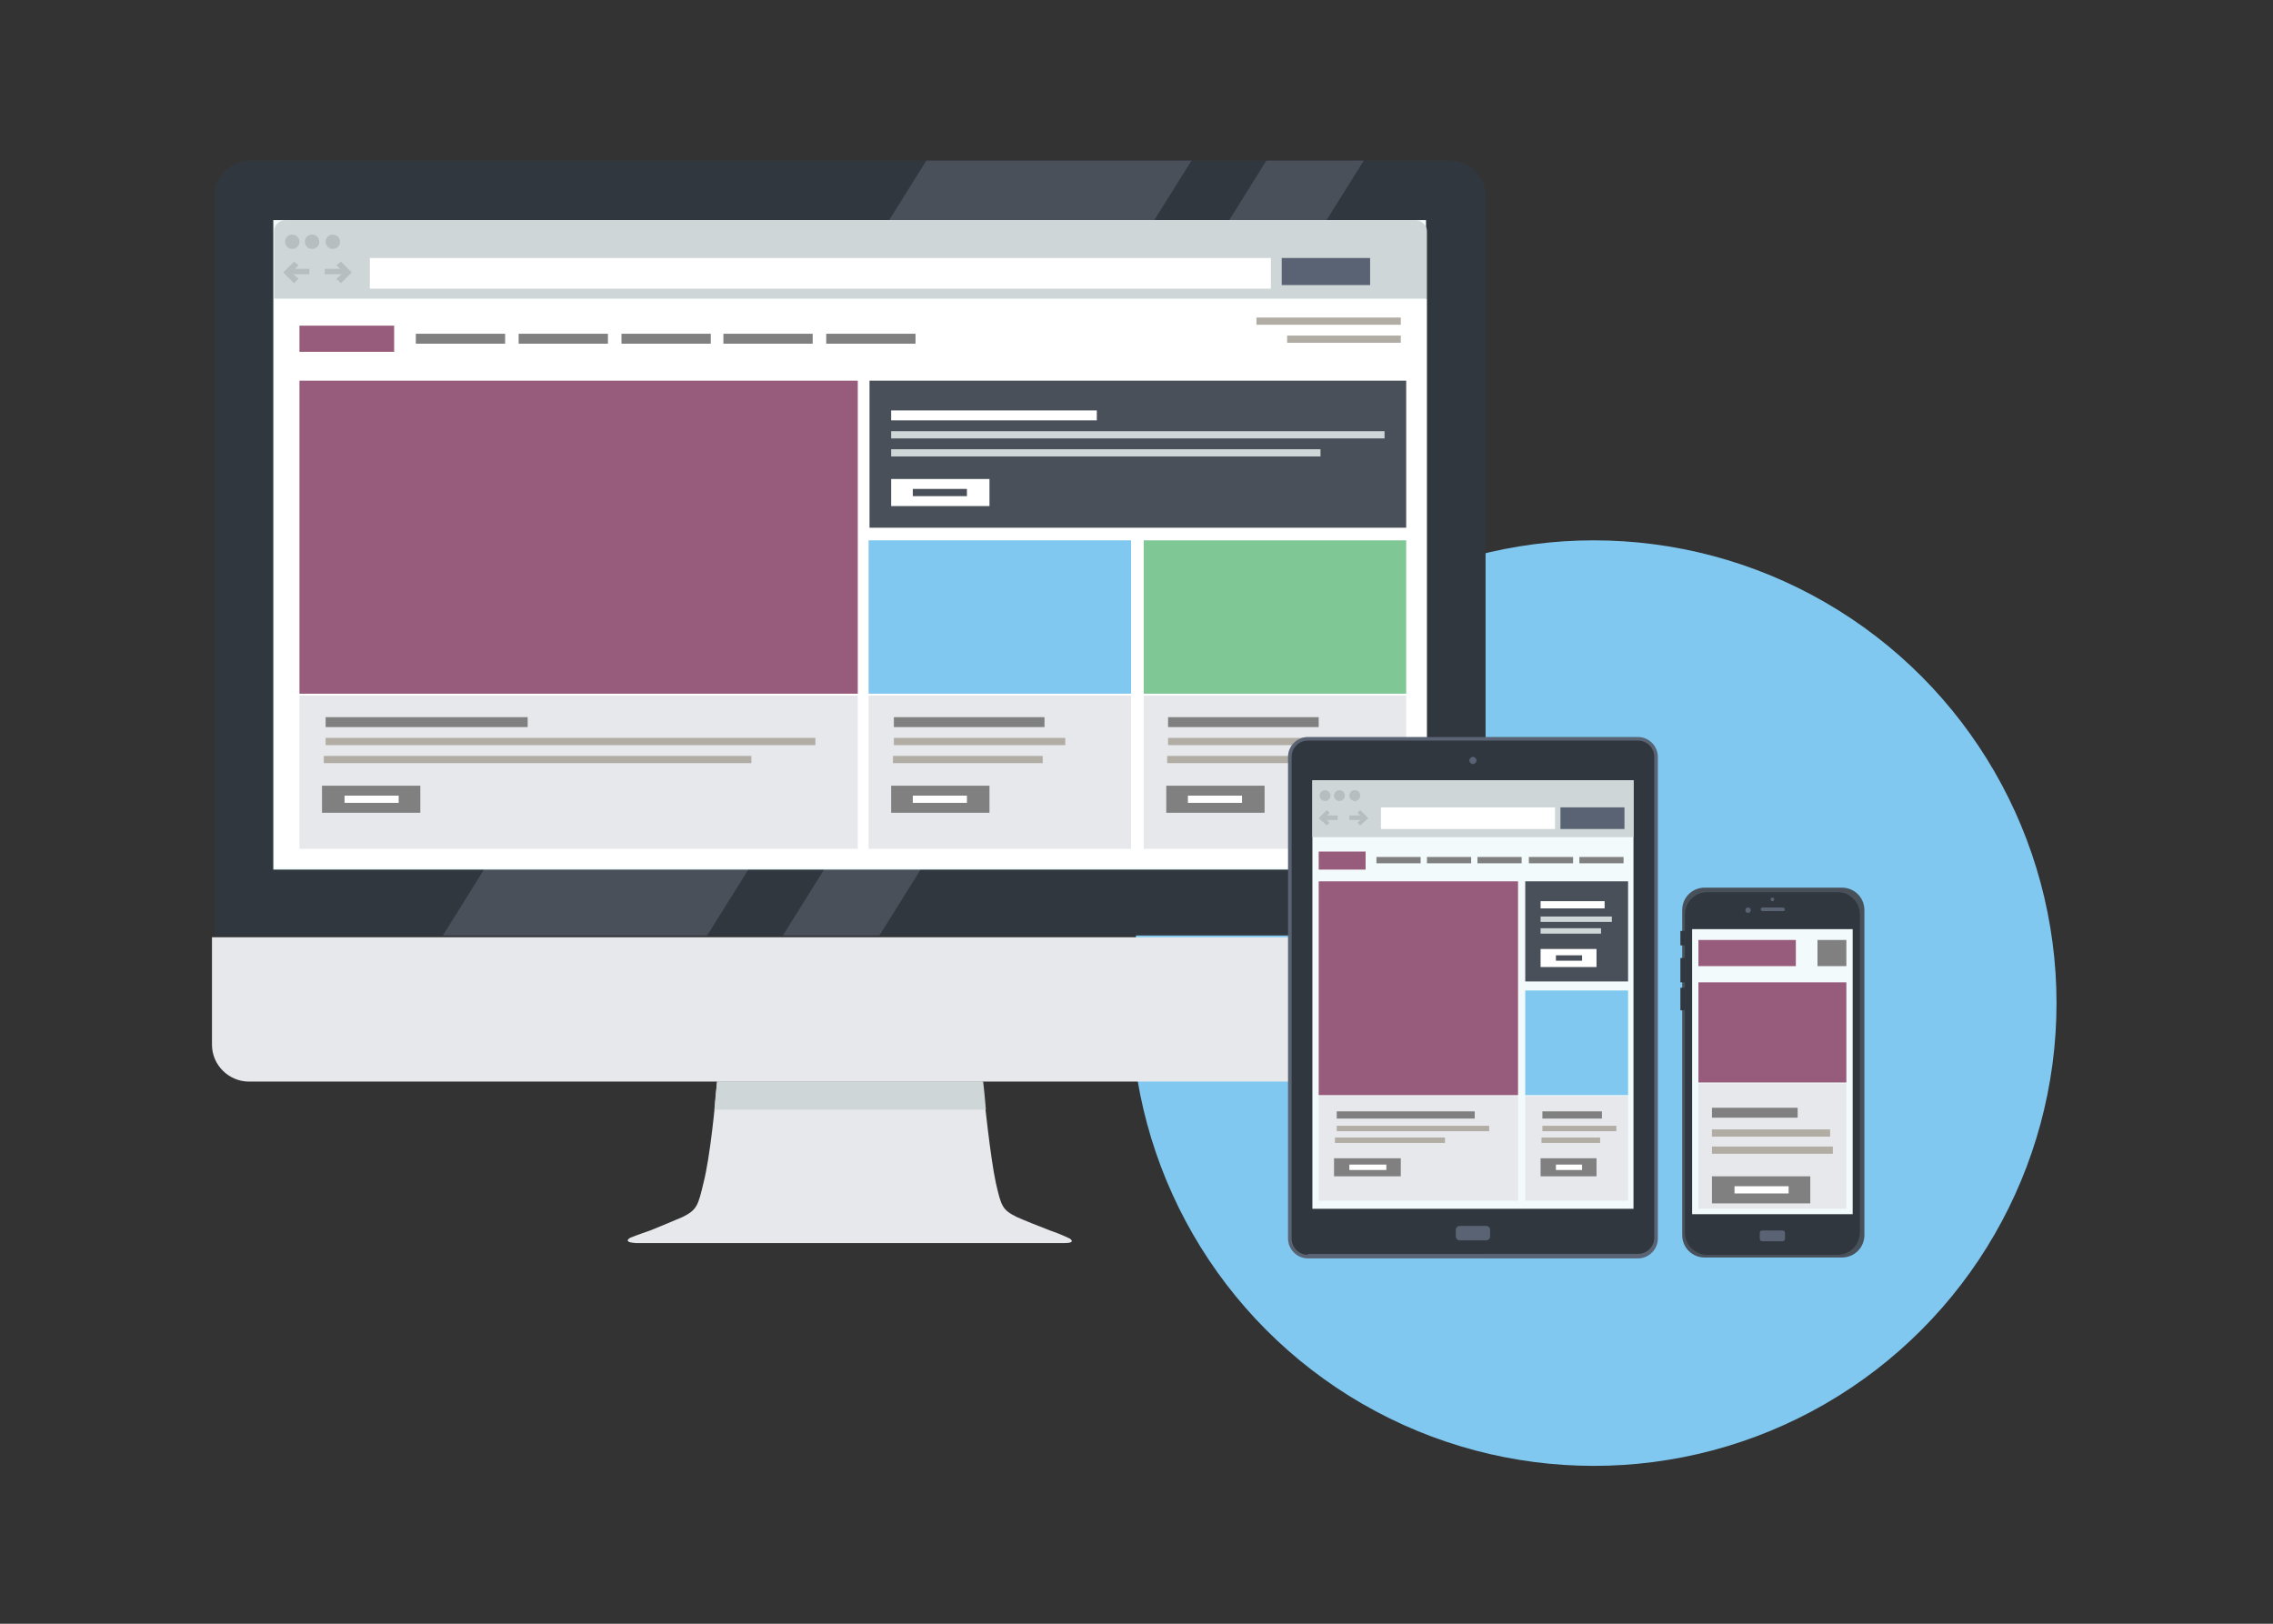 <?xml version="1.0" encoding="utf-8"?>
<!-- Generator: Adobe Illustrator 19.0.0, SVG Export Plug-In . SVG Version: 6.00 Build 0)  -->
<svg version="1.1" id="Layer_1" xmlns="http://www.w3.org/2000/svg" xmlns:xlink="http://www.w3.org/1999/xlink" x="0px" y="0px"
	 viewBox="0 0 252 180" style="enable-background:new 0 0 252 180;" xml:space="preserve">
<rect x="0" y="0" width="252" height="180" fill="#333333" stroke="none"/>
<style type="text/css">
	.st0{fill:#80C8EF;}
	.st1{fill:#31373E;}
	.st2{fill:#E6E8EB;}
	.st3{fill:#CED6D7;}
	.st4{fill:#49505A;}
	.st5{fill:#F2FAFB;}
	.st6{fill:#FFFFFF;}
	.st7{fill:#975B7B;}
	.st8{fill:#B7BEC0;}
	.st9{fill:#5A6374;}
	.st10{fill:#808080;}
	.st11{fill:#B1ADA4;}
	.st12{fill:#7FC896;}
	.st13{fill:#48505A;}
</style>
<circle class="st0" cx="176.7" cy="111.2" r="51.3"/>
<g>
	<g>
		<g>
			<path class="st1" d="M164.7,103.7v-82c0-2.1-1.7-3.9-3.9-3.9H27.7c-2.1,0-3.9,1.7-3.9,3.9v82H164.7z"/>
			<path class="st2" d="M23.5,103.9v11.9c0,2.3,1.9,4.1,4.1,4.1h133.2c2.3,0,4.1-1.9,4.1-4.1v-11.9H23.5z"/>
			<path class="st2" d="M118.6,137.3c0,0-1-0.5-2.2-0.9c-1.3-0.5-2.8-1.1-3.7-1.5c-1.6-0.8-1.7-1.2-2.3-3.8
				c-0.6-2.8-1.2-8.7-1.5-11.2H79.5c-0.2,2.6-0.8,8.5-1.5,11.2c-0.6,2.5-0.7,3-2.3,3.8c-0.9,0.4-2.4,1-3.6,1.5l0,0
				c-1.2,0.4-2.2,0.8-2.2,0.8s-1,0.5,0.6,0.6H118C119.4,137.8,118.6,137.3,118.6,137.3z"/>
			<path class="st3" d="M109.3,123c-0.1-1.2-0.2-2.3-0.3-3.1H79.5c-0.1,0.8-0.2,1.9-0.3,3.1H109.3z"/>
			<polygon class="st4" points="49.1,103.7 78.4,103.7 132.1,17.8 102.7,17.8 			"/>
			<polygon class="st4" points="86.8,103.7 97.5,103.7 151.2,17.8 140.4,17.8 			"/>
			<rect x="30.3" y="24.4" class="st5" width="127.8" height="72"/>
		</g>
		<g>
			<rect x="30.4" y="33.1" class="st6" width="127.8" height="63.1"/>
			<g>
				<rect x="33.2" y="42.2" class="st7" width="61.9" height="34.7"/>
			</g>
			<g>
				<rect x="33.2" y="77.1" class="st2" width="61.9" height="17"/>
			</g>
			<g>
				<rect x="96.4" y="42.2" class="st4" width="59.5" height="16.3"/>
			</g>
			<path class="st3" d="M156.9,24.4H31.7c-0.7,0-1.3,0.5-1.3,1.2v7.5h127.8v-7.5C158.2,25,157.6,24.4,156.9,24.4z"/>
			<g>
				<circle class="st8" cx="32.4" cy="26.8" r="0.8"/>
				<circle class="st8" cx="34.6" cy="26.8" r="0.8"/>
				<circle class="st8" cx="36.9" cy="26.8" r="0.8"/>
			</g>
			<rect x="41" y="28.6" class="st6" width="99.9" height="3.4"/>
			<g>
				<g>
					<polygon class="st8" points="32.6,31.4 31.4,30.2 32.6,29 33.1,29.4 32.3,30.2 33.1,30.9 					"/>
				</g>
				<g>
					<rect x="32.1" y="29.8" class="st8" width="2.2" height="0.6"/>
				</g>
			</g>
			<g>
				<g>
					<polygon class="st8" points="37.8,31.4 37.3,30.9 38.1,30.2 37.3,29.4 37.8,29 39,30.2 					"/>
				</g>
				<g>
					<rect x="36" y="29.8" class="st8" width="2.2" height="0.6"/>
				</g>
			</g>
			<rect x="142.1" y="28.6" class="st9" width="9.8" height="3"/>
			<g>
				<g>
					<rect x="46.1" y="37" class="st10" width="9.9" height="1.1"/>
				</g>
				<g>
					<rect x="57.5" y="37" class="st10" width="9.9" height="1.1"/>
				</g>
				<g>
					<rect x="68.9" y="37" class="st10" width="9.9" height="1.1"/>
				</g>
				<g>
					<rect x="80.2" y="37" class="st10" width="9.9" height="1.1"/>
				</g>
				<g>
					<rect x="91.6" y="37" class="st10" width="9.9" height="1.1"/>
				</g>
				<g>
					<rect x="139.3" y="35.2" class="st11" width="16" height="0.8"/>
				</g>
				<g>
					<rect x="142.7" y="37.2" class="st11" width="12.6" height="0.8"/>
				</g>
				<g>
					<rect x="33.2" y="36.1" class="st7" width="10.5" height="2.9"/>
				</g>
			</g>
			<g>
				<g>
					<g>
						<rect x="36.1" y="79.5" class="st10" width="22.4" height="1.1"/>
					</g>
					<g>
						<rect x="36.1" y="81.8" class="st11" width="54.3" height="0.8"/>
					</g>
					<g>
						<rect x="35.9" y="83.8" class="st11" width="47.4" height="0.8"/>
					</g>
					<g>
						<rect x="35.7" y="87.1" class="st10" width="10.9" height="3"/>
					</g>
					<g>
						<rect x="38.2" y="88.2" class="st6" width="6" height="0.8"/>
					</g>
				</g>
			</g>
			<g>
				<g>
					<rect x="98.8" y="45.5" class="st6" width="22.8" height="1.1"/>
				</g>
				<g>
					<rect x="98.8" y="47.8" class="st3" width="54.7" height="0.8"/>
				</g>
				<g>
					<rect x="98.8" y="49.8" class="st3" width="47.6" height="0.8"/>
				</g>
				<g>
					<rect x="98.8" y="53.1" class="st6" width="10.9" height="3"/>
				</g>
				<g>
					<rect x="101.2" y="54.2" class="st4" width="6" height="0.8"/>
				</g>
			</g>
			<g>
				<rect x="96.3" y="77.1" class="st2" width="29.1" height="17"/>
			</g>
			<g>
				<g>
					<rect x="99.1" y="79.5" class="st10" width="16.7" height="1.1"/>
				</g>
				<g>
					<rect x="99.1" y="81.8" class="st11" width="19" height="0.8"/>
				</g>
				<g>
					<rect x="99" y="83.8" class="st11" width="16.6" height="0.8"/>
				</g>
				<g>
					<rect x="98.8" y="87.1" class="st10" width="10.9" height="3"/>
				</g>
				<g>
					<rect x="101.2" y="88.2" class="st6" width="6" height="0.8"/>
				</g>
			</g>
			<g>
				<rect x="96.3" y="59.9" class="st0" width="29.1" height="17"/>
			</g>
			<g>
				<g>
					<rect x="126.8" y="77.1" class="st2" width="29.1" height="17"/>
				</g>
				<g>
					<g>
						<rect x="129.5" y="79.5" class="st10" width="16.7" height="1.1"/>
					</g>
					<g>
						<rect x="129.5" y="81.8" class="st11" width="19" height="0.8"/>
					</g>
					<g>
						<rect x="129.4" y="83.8" class="st11" width="16.6" height="0.8"/>
					</g>
					<g>
						<rect x="129.3" y="87.1" class="st10" width="10.9" height="3"/>
					</g>
					<g>
						<rect x="131.7" y="88.2" class="st6" width="6" height="0.8"/>
					</g>
				</g>
				<g>
					<rect x="126.8" y="59.9" class="st12" width="29.1" height="17"/>
				</g>
			</g>
		</g>
	</g>
	<g>
		<g>
			<g>
				<path class="st13" d="M206.7,136.9c0,1.4-1.1,2.5-2.5,2.5h-15.2c-1.4,0-2.5-1.1-2.5-2.5v-36c0-1.4,1.1-2.5,2.5-2.5h15.2
					c1.4,0,2.5,1.1,2.5,2.5V136.9z"/>
			</g>
			<g>
				<path class="st1" d="M189.3,139.1c-1.4,0-2.5-1.1-2.5-2.5v-35.2c0-1.4,1.1-2.5,2.5-2.5h14.4c1.4,0,2.5,1.1,2.5,2.5v35.2
					c0,1.4-1.1,2.5-2.5,2.5H189.3z"/>
			</g>
			<g>
				<circle class="st9" cx="193.8" cy="100.9" r="0.3"/>
				<circle class="st9" cx="196.5" cy="99.7" r="0.2"/>
				<path class="st9" d="M197.9,100.8c0,0.1-0.1,0.2-0.2,0.2h-2.3c-0.1,0-0.2-0.1-0.2-0.2l0,0c0-0.1,0.1-0.2,0.2-0.2h2.3
					C197.8,100.7,197.9,100.7,197.9,100.8L197.9,100.8z"/>
			</g>
			<path class="st9" d="M197.9,137.3c0,0.2-0.1,0.3-0.3,0.3h-2.2c-0.2,0-0.3-0.1-0.3-0.3v-0.6c0-0.2,0.1-0.3,0.3-0.3h2.2
				c0.2,0,0.3,0.1,0.3,0.3V137.3z"/>
			<polygon class="st1" points="186.8,104.8 186.8,104.8 186.3,104.8 186.3,104.8 186.3,103.2 186.3,103.2 186.8,103.2 186.8,103.2 
							"/>
			<polygon class="st1" points="186.8,108.9 186.8,108.9 186.3,108.9 186.3,108.9 186.3,106.2 186.3,106.2 186.8,106.2 186.8,106.2 
							"/>
			<polygon class="st1" points="186.8,112 186.8,112 186.3,112 186.3,112 186.3,109.5 186.3,109.5 186.8,109.5 186.8,109.5 			"/>
			<g>
				<rect x="187.6" y="103" class="st5" width="17.8" height="31.6"/>
			</g>
		</g>
		<g>
			<rect x="188.3" y="108.9" class="st7" width="16.4" height="11.1"/>
		</g>
		<g>
			<rect x="188.3" y="120.1" class="st2" width="16.4" height="13.9"/>
		</g>
		<g>
			<g>
				<rect x="188.3" y="104.2" class="st7" width="10.8" height="2.9"/>
			</g>
		</g>
		<g>
			<g>
				<rect x="201.5" y="104.2" class="st10" width="3.2" height="2.9"/>
			</g>
		</g>
		<g>
			<g>
				<g>
					<rect x="189.8" y="122.8" class="st10" width="9.5" height="1.1"/>
				</g>
				<g>
					<rect x="189.8" y="125.2" class="st11" width="13.1" height="0.8"/>
				</g>
				<g>
					<rect x="189.8" y="127.1" class="st11" width="13.4" height="0.8"/>
				</g>
				<g>
					<rect x="189.8" y="130.4" class="st10" width="10.9" height="3"/>
				</g>
				<g>
					<rect x="192.3" y="131.5" class="st6" width="6" height="0.8"/>
				</g>
			</g>
		</g>
	</g>
	<g>
		<g>
			<path class="st9" d="M183.8,137.3c0,1.2-1,2.2-2.2,2.2H145c-1.2,0-2.2-1-2.2-2.2V83.9c0-1.2,1-2.2,2.2-2.2h36.6
				c1.2,0,2.2,1,2.2,2.2V137.3z"/>
			<path class="st1" d="M145,139.1c-1,0-1.8-0.8-1.8-1.8V83.9c0-1,0.8-1.8,1.8-1.8h36.6c1,0,1.8,0.8,1.8,1.8v53.3
				c0,1-0.8,1.8-1.8,1.8H145z"/>
			<g>
				<path class="st9" d="M163.7,84.3c0,0.2-0.2,0.4-0.4,0.4s-0.4-0.2-0.4-0.4c0-0.2,0.2-0.4,0.4-0.4S163.7,84.1,163.7,84.3z"/>
			</g>
			<path class="st9" d="M165.2,137.1c0,0.2-0.2,0.4-0.4,0.4h-3c-0.2,0-0.4-0.2-0.4-0.4v-0.8c0-0.2,0.2-0.4,0.4-0.4h3
				c0.2,0,0.4,0.2,0.4,0.4V137.1z"/>
			<rect x="145.5" y="86.5" class="st5" width="35.6" height="47.5"/>
		</g>
		<g>
			<g>
				<rect x="146.2" y="97.7" class="st7" width="22.1" height="23.7"/>
			</g>
			<g>
				<rect x="146.2" y="121.5" class="st2" width="22.1" height="11.6"/>
			</g>
			<g>
				<rect x="169.1" y="97.7" class="st4" width="11.4" height="11.1"/>
			</g>
			<g>
				<g>
					<rect x="152.6" y="95" class="st10" width="4.9" height="0.7"/>
				</g>
				<g>
					<rect x="158.2" y="95" class="st10" width="4.9" height="0.7"/>
				</g>
				<g>
					<rect x="163.8" y="95" class="st10" width="4.9" height="0.7"/>
				</g>
				<g>
					<rect x="169.5" y="95" class="st10" width="4.9" height="0.7"/>
				</g>
				<g>
					<rect x="175.1" y="95" class="st10" width="4.9" height="0.7"/>
				</g>
				<g>
					<rect x="146.2" y="94.4" class="st7" width="5.2" height="2"/>
				</g>
			</g>
			<g>
				<g>
					<g>
						<rect x="148.2" y="123.2" class="st10" width="15.3" height="0.8"/>
					</g>
					<g>
						<rect x="148.2" y="124.8" class="st11" width="16.9" height="0.6"/>
					</g>
					<g>
						<rect x="148" y="126.1" class="st11" width="12.2" height="0.6"/>
					</g>
					<g>
						<rect x="147.9" y="128.4" class="st10" width="7.4" height="2"/>
					</g>
					<g>
						<rect x="149.6" y="129.1" class="st6" width="4.1" height="0.6"/>
					</g>
				</g>
			</g>
			<g>
				<g>
					<rect x="170.8" y="99.9" class="st6" width="7.1" height="0.8"/>
				</g>
				<g>
					<rect x="170.8" y="101.6" class="st3" width="7.9" height="0.6"/>
				</g>
				<g>
					<rect x="170.8" y="102.9" class="st3" width="6.7" height="0.6"/>
				</g>
				<g>
					<rect x="170.8" y="105.2" class="st6" width="6.2" height="2"/>
				</g>
				<g>
					<rect x="172.5" y="105.9" class="st4" width="2.9" height="0.6"/>
				</g>
			</g>
			<g>
				<rect x="169.1" y="121.5" class="st2" width="11.4" height="11.6"/>
			</g>
			<g>
				<g>
					<rect x="171" y="123.2" class="st10" width="6.6" height="0.8"/>
				</g>
				<g>
					<rect x="171" y="124.8" class="st11" width="8.2" height="0.6"/>
				</g>
				<g>
					<rect x="170.9" y="126.1" class="st11" width="6.5" height="0.6"/>
				</g>
				<g>
					<rect x="170.8" y="128.4" class="st10" width="6.2" height="2"/>
				</g>
				<g>
					<rect x="172.5" y="129.1" class="st6" width="2.9" height="0.6"/>
				</g>
			</g>
			<g>
				<rect x="169.1" y="109.8" class="st0" width="11.4" height="11.6"/>
			</g>
		</g>
		<g>
			<path class="st3" d="M181.1,86.5h-35.6l0,0v6.3h35.6V86.5C181.1,86.5,181.1,86.5,181.1,86.5z"/>
			<g>
				<circle class="st8" cx="146.9" cy="88.2" r="0.6"/>
				<circle class="st8" cx="148.5" cy="88.2" r="0.6"/>
				<circle class="st8" cx="150.2" cy="88.2" r="0.6"/>
			</g>
			<rect x="153.1" y="89.5" class="st6" width="19.3" height="2.4"/>
			<g>
				<g>
					<polygon class="st8" points="147.1,91.5 146.2,90.7 147.1,89.8 147.4,90.1 146.9,90.7 147.4,91.2 					"/>
				</g>
				<g>
					<rect x="146.7" y="90.4" class="st8" width="1.6" height="0.5"/>
				</g>
			</g>
			<g>
				<g>
					<polygon class="st8" points="150.8,91.5 150.5,91.2 151.1,90.7 150.5,90.1 150.8,89.8 151.7,90.7 					"/>
				</g>
				<g>
					<rect x="149.6" y="90.4" class="st8" width="1.6" height="0.5"/>
				</g>
			</g>
			<rect x="173" y="89.5" class="st9" width="7.1" height="2.4"/>
		</g>
	</g>
</g>
</svg>
